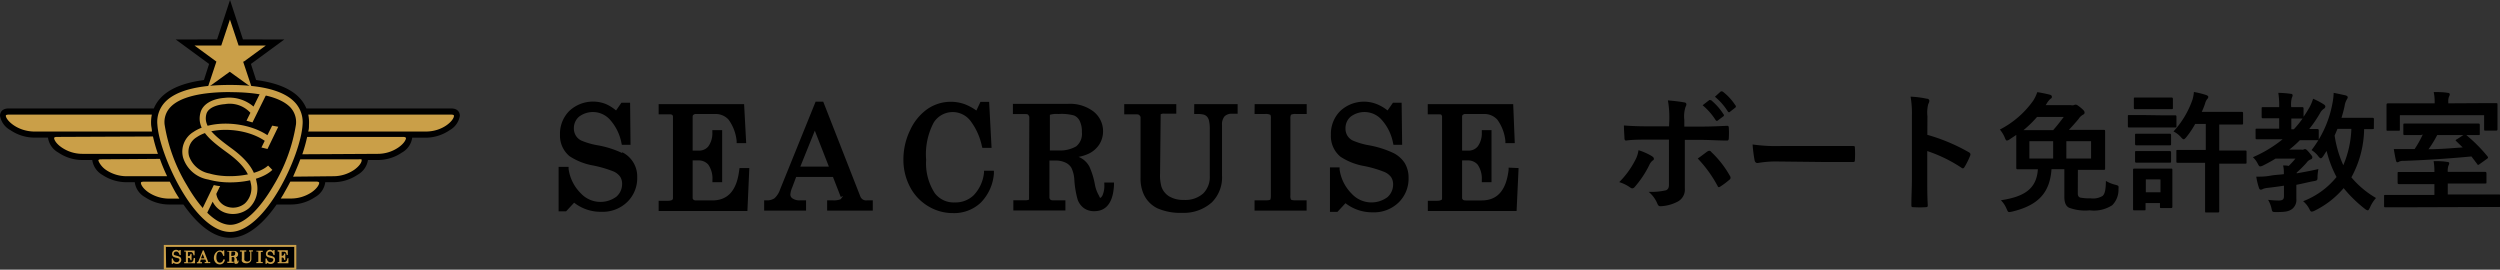 <svg xmlns="http://www.w3.org/2000/svg" viewBox="0 0 288.13 31.08"><rect x="0" y="0" width="288.13" height="31.08" fill="#333333" stroke="none"/><defs><style>.cls-1{fill:#fff;}.cls-2{fill:none;}.cls-3{fill:#ca9f48;}</style></defs><title>header_logo</title><g id="レイヤー_2" data-name="レイヤー 2"><g id="レイヤー_1-2" data-name="レイヤー 1"><path d="M190.39,18c.13.09.22.18.22.28s0,.15-.16.24a1.41,1.41,0,0,0-.37.51,11.54,11.54,0,0,1-1.66,2.5.41.41,0,0,1-.3.18.43.43,0,0,1-.22-.09,4.37,4.37,0,0,0-1.28-.63,10,10,0,0,0,1.81-2.47,3.33,3.33,0,0,0,.41-1.21A7,7,0,0,1,190.39,18Zm2-4.12a11.55,11.55,0,0,0-.16-2.31c.71.06,1.48.15,1.86.23.18,0,.27.11.27.23a.57.57,0,0,1-.09.27,3.49,3.49,0,0,0-.15,1.5v.79H196c1.31,0,2.33-.06,3.06-.09.13,0,.19.07.19.24a10,10,0,0,1,0,1.17c0,.19-.06.3-.21.29-.93,0-2.07-.08-3.09-.08h-1.77l0,3c0,.79,0,1.44,0,2.61a1.56,1.56,0,0,1-.89,1.54,4.66,4.66,0,0,1-1.92.5c-.18,0-.27-.09-.36-.31a3.51,3.51,0,0,0-1-1.35,7.49,7.49,0,0,0,2-.18c.24-.11.34-.27.34-.66V16.09H190c-.85,0-1.89,0-2.59.11-.14,0-.19-.12-.19-.3s-.06-.94-.06-1.44c1.14.09,2.05.1,2.82.1h2.38Zm4.41,3.58a.29.29,0,0,1,.2-.08.28.28,0,0,1,.23.14,11.57,11.57,0,0,1,2.14,2.74.4.4,0,0,1,.08.23.29.29,0,0,1-.15.24,8.38,8.38,0,0,1-1,.75.49.49,0,0,1-.18.09c-.06,0-.11,0-.17-.15a14.52,14.52,0,0,0-2.28-3.15C196.06,18,196.45,17.7,196.79,17.44Zm.18-5.91c.08-.06.14,0,.23,0a6.91,6.91,0,0,1,1.42,1.61.15.15,0,0,1,0,.24l-.63.47a.16.16,0,0,1-.25,0,7.45,7.45,0,0,0-1.52-1.74Zm1.33-1c.09-.06.14,0,.23,0A6.28,6.28,0,0,1,200,12.13a.17.17,0,0,1,0,.27l-.6.47a.15.15,0,0,1-.25,0,7.09,7.09,0,0,0-1.5-1.72Z"/><path d="M204.77,18.61a12,12,0,0,0-2.2.18c-.18,0-.3-.09-.35-.32a16.31,16.31,0,0,1-.23-1.82,19.23,19.23,0,0,0,3.24.18h4.83c1.14,0,2.29,0,3.45,0,.23,0,.27,0,.27.21a11,11,0,0,1,0,1.41c0,.18-.06.24-.27.22l-3.34,0Z"/><path d="M222.13,15.54a21.17,21.17,0,0,1,4.77,2c.17.09.24.2.17.39a8.8,8.8,0,0,1-.65,1.31c-.06.11-.12.16-.19.16a.23.23,0,0,1-.17-.07,16.61,16.61,0,0,0-3.94-1.92v3.31c0,1,0,1.86.06,2.94,0,.18-.06.22-.27.22a9.81,9.81,0,0,1-1.33,0c-.21,0-.29,0-.29-.22,0-1.11.06-2,.06-3V13.36a11.44,11.44,0,0,0-.15-2.22,11.1,11.1,0,0,1,1.88.24c.21,0,.28.14.28.26a.79.79,0,0,1-.12.34,3.91,3.91,0,0,0-.1,1.41Z"/><path d="M239.47,22.26c0,.33.09.43.27.51a6,6,0,0,0,1.23.09,2.11,2.11,0,0,0,1.36-.28c.24-.23.36-.59.38-1.73a3.8,3.8,0,0,0,1.11.45c.37.11.37.11.34.49a2.51,2.51,0,0,1-.72,1.86,3.87,3.87,0,0,1-2.6.59,5.37,5.37,0,0,1-2.38-.3c-.3-.16-.54-.48-.54-1.25V19.5h-1.48c-.19,2.76-1.58,4.17-4.51,4.88a2.42,2.42,0,0,1-.35.06c-.15,0-.19-.08-.31-.36a3.07,3.07,0,0,0-.66-1c2.76-.42,4.11-1.35,4.26-3.57h-.24c-1.46,0-2,0-2.09,0s-.16,0-.16-.18,0-.45,0-1.26V16.36c0-.36,0-.61,0-.81l-.75.5a.71.71,0,0,1-.33.15c-.09,0-.15-.09-.24-.33a3.7,3.7,0,0,0-.57-.94,10.71,10.71,0,0,0,3.83-3.31,4.43,4.43,0,0,0,.48-1c.6.09,1.06.2,1.44.29.19.06.24.13.24.24s0,.15-.16.24a2.32,2.32,0,0,0-.42.52l-.13.21h2.89a.85.85,0,0,0,.35,0,.51.51,0,0,1,.23-.06c.09,0,.24.08.6.38s.41.4.41.54-.08.19-.23.27a1.45,1.45,0,0,0-.46.46q-.54.65-1.12,1.26h1.93c1.47,0,2,0,2.1,0s.15,0,.15.18,0,.42,0,1.26v1.73c0,.81,0,1.17,0,1.26s0,.18-.15.18-.63,0-2.1,0h-.89ZM236.63,15c.39-.44.77-.92,1.22-1.52h-3.08A12.46,12.46,0,0,1,233.21,15Zm0,3.27v-2h-2.74v2Zm4.37-2h-2.85v2H241Z"/><path d="M249.07,13.29c1.14,0,1.51,0,1.6,0s.17,0,.17.16v1.06c0,.17,0,.18-.17.18s-.47,0-1.6,0H247c-1.14,0-1.51,0-1.61,0s-.15,0-.15-.18V13.42c0-.15,0-.16.15-.16s.47,0,1.61,0Zm1.3,8.52c0,1.59,0,1.92,0,2s0,.17-.16.17h-1.1c-.15,0-.17,0-.17-.17V23.4h-1.66v.69c0,.14,0,.15-.16.15h-1.1c-.16,0-.18,0-.18-.15s0-.44,0-2.1V21c0-.94,0-1.3,0-1.41s0-.16.18-.16.41,0,1.37,0h1.44c1,0,1.27,0,1.38,0s.16,0,.16.16,0,.45,0,1.15ZM248.9,11.24c1,0,1.26,0,1.35,0s.18,0,.18.17v1c0,.15,0,.17-.18.17s-.39,0-1.35,0h-1.44c-1,0-1.27,0-1.37,0s-.16,0-.16-.17v-1c0-.15,0-.17.16-.17s.39,0,1.37,0Zm-.12,4.17c.92,0,1.17,0,1.26,0s.18,0,.18.17v1c0,.15,0,.17-.18.17s-.34,0-1.26,0h-1.27c-.92,0-1.19,0-1.27,0s-.17,0-.17-.17v-1c0-.15,0-.17.17-.17s.36,0,1.27,0Zm0,2c.92,0,1.17,0,1.26,0s.18,0,.18.17v1c0,.15,0,.17-.18.17s-.34,0-1.26,0h-1.27c-.92,0-1.19,0-1.27,0s-.17,0-.17-.17v-1c0-.15,0-.17.17-.17s.36,0,1.27,0Zm-1.47,3.27v1.48H249V20.68ZM253,18.76c-1.39,0-1.87,0-2,0s-.17,0-.17-.18V17.44c0-.15,0-.16.17-.16s.57,0,2,0h1.22v-3H253a10.29,10.29,0,0,1-1,1.5c-.15.18-.24.27-.33.27s-.16-.08-.31-.24a2.85,2.85,0,0,0-.86-.66,10.48,10.48,0,0,0,2.2-3.7,4.26,4.26,0,0,0,.15-.85,10.16,10.16,0,0,1,1.41.35c.16.06.25.13.25.22a.34.34,0,0,1-.13.25,1.49,1.49,0,0,0-.25.54,9.28,9.28,0,0,1-.37.93h2.91c1.2,0,1.61,0,1.69,0s.16,0,.16.16v1.13c0,.15,0,.17-.16.17s-.49,0-1.69,0h-.9v3h1c1.41,0,1.89,0,2,0s.15,0,.15.16v1.17c0,.17,0,.18-.15.18s-.57,0-2,0h-1v3.12c0,1.51,0,2.28,0,2.35s0,.16-.16.16h-1.32c-.13,0-.15,0-.15-.16s0-.84,0-2.35V18.76Z"/><path d="M263.23,21.4c-.63.1-1.26.18-1.86.25a2.1,2.1,0,0,0-.57.13.45.45,0,0,1-.24.08c-.09,0-.17-.06-.21-.21a7.35,7.35,0,0,1-.31-1.29c.58,0,1,0,1.61-.11s1-.1,1.57-.18c0-.34,0-.66-.09-1,.24,0,.45,0,.64.06a8.34,8.34,0,0,0,.78-.85h-2.29c-.45.28-.93.54-1.41.78a1,1,0,0,1-.35.12c-.12,0-.17-.09-.31-.35a2.44,2.44,0,0,0-.54-.71,14.61,14.61,0,0,0,3.43-2.07H262c-1.33,0-1.8,0-1.89,0s-.15,0-.15-.16V15c0-.15,0-.17.15-.17s.55,0,1.89,0h.68V13.63h-.39c-1,0-1.35,0-1.46,0s-.17,0-.17-.17v-.94c0-.15,0-.17.17-.17s.44,0,1.46,0h.39a9.36,9.36,0,0,0-.1-1.65,11.6,11.6,0,0,1,1.41.11c.15,0,.24.08.24.15a.7.7,0,0,1-.09.31,2.87,2.87,0,0,0-.07,1.08c.87,0,1.17,0,1.26,0s.16,0,.16.17v.94q.36-.52.68-1.08a5.37,5.37,0,0,0,.42-1,8.27,8.27,0,0,1,1.2.63c.15.09.21.17.21.27a.29.29,0,0,1-.15.24,1.35,1.35,0,0,0-.46.52,14.05,14.05,0,0,1-1.25,1.83c.58,0,.84,0,.92,0s.18,0,.18.17V16c0,.15,0,.16-.18.16s-.54,0-1.8,0h-.2a12,12,0,0,1-1.21,1.08h1.38a.43.43,0,0,0,.25,0,.37.37,0,0,1,.17-.06c.1,0,.2.06.47.38s.38.44.38.55a.24.24,0,0,1-.18.26,1,1,0,0,0-.48.38,13.64,13.64,0,0,1-1.14,1.14.22.22,0,0,0,0,.09c.82-.15,1.69-.3,2.5-.5a6.76,6.76,0,0,0-.1.84c0,.48,0,.48-.51.57s-1.27.29-1.93.41v.11c0,.61,0,1.11,0,1.51a1.33,1.33,0,0,1-.48,1.16c-.39.28-.75.36-1.8.36-.46,0-.5,0-.57-.35a3.36,3.36,0,0,0-.41-1.06,10.14,10.14,0,0,0,1.23.08c.42,0,.6-.12.6-.48Zm2.11-7.74c-.09,0-.39,0-1.26,0V14.9h.29a11.42,11.42,0,0,0,1-1.23Zm8.25,1.06c0,.15,0,.16-.17.16l-.95,0A11.89,11.89,0,0,1,271,20.44a10.85,10.85,0,0,0,2.84,2.38,3.94,3.94,0,0,0-.69,1.08c-.12.24-.17.34-.27.34a.77.77,0,0,1-.31-.16,15.06,15.06,0,0,1-2.46-2.4,10.32,10.32,0,0,1-3.3,2.58,1,1,0,0,1-.37.13c-.11,0-.17-.07-.27-.28a2.9,2.9,0,0,0-.73-.92,9.15,9.15,0,0,0,3.85-2.79,12.78,12.78,0,0,1-1.14-3c-.14.19-.26.4-.39.59s-.21.25-.29.25-.17-.09-.31-.27a2.8,2.8,0,0,0-.75-.67,12.47,12.47,0,0,0,2.4-5.34,7.68,7.68,0,0,0,.15-1.26c.42.08,1,.21,1.37.29.18.06.25.12.25.23s-.08.19-.15.33a2.05,2.05,0,0,0-.21.67c-.09.43-.21.88-.36,1.36h1.8c1.26,0,1.68,0,1.77,0s.17,0,.17.17Zm-4.19.13c-.11.25-.21.51-.33.77a12.78,12.78,0,0,0,1,3.42,11.61,11.61,0,0,0,.93-4.19Z"/><path d="M276.79,23.89c-1.32,0-1.78,0-1.87,0s-.15,0-.15-.16V22.62c0-.15,0-.15.15-.15s.56,0,1.87,0h3.78V21.22h-2c-1.45,0-2,0-2.07,0s-.17,0-.17-.16V20c0-.16,0-.18.17-.18s.62,0,2.07,0h2a6.72,6.72,0,0,0-.09-1.25c.52,0,1,0,1.56.09.15,0,.24.07.24.15a.7.7,0,0,1-.09.28,1.77,1.77,0,0,0-.08.72h2.22c1.47,0,2,0,2.07,0s.17,0,.17.18v1c0,.15,0,.16-.17.16s-.6,0-2.07,0h-2.22v1.26h4c1.33,0,1.8,0,1.89,0s.15,0,.15.15v1.14c0,.15,0,.16-.15.16s-.55,0-1.89,0Zm8.89-12c1.36,0,1.86,0,2,0s.16,0,.16.18,0,.31,0,.69v.58c0,1.24,0,1.45,0,1.54s0,.17-.16.17h-1.2c-.17,0-.18,0-.18-.17V13.28h-9.71V14.9c0,.15,0,.17-.16.17h-1.2c-.17,0-.18,0-.18-.17s0-.3,0-1.54v-.48c0-.48,0-.72,0-.79s0-.18.18-.18.58,0,2,0h3.37v-.18a5.2,5.2,0,0,0-.11-1.12c.56,0,1.09,0,1.61.09.15,0,.24.08.24.16a.7.7,0,0,1-.09.29,1.43,1.43,0,0,0-.08.6v.16ZM279,15.57c-1.24,0-1.74,0-1.84,0s-.17,0-.17-.16v-1c0-.15,0-.17.17-.17s.6,0,1.84,0h4.8c1.25,0,1.74,0,1.83,0s.17,0,.17.17v1c0,.15,0,.16-.17.16l-1.44,0,.06,0a17.81,17.81,0,0,1,2.43,2.44c.11.14.09.2-.07.31l-.84.6a.26.26,0,0,1-.15.08s-.09,0-.13-.11l-.65-.86c-2.5.24-5.23.42-7.8.51a1.14,1.14,0,0,0-.54.09.32.32,0,0,1-.19.07c-.09,0-.13-.06-.17-.19-.09-.39-.18-.9-.25-1.33.54,0,1,0,1.56,0l.84,0a12.23,12.23,0,0,0,.94-1.68Zm1.89,0a12.38,12.38,0,0,1-1,1.63c1.3,0,2.64-.12,3.94-.21l-.73-.71c-.14-.12-.09-.15.09-.25l.72-.46Z"/><path class="cls-1" d="M26.42,23.25Zm-4.81-9.12v0A17.38,17.38,0,0,0,23.83,20c1.27,2.2,2.3,3,2.68,3.2.38-.18,1.41-1,2.68-3.2a17.39,17.39,0,0,0,2.22-5.86h0v0c-.23-.18-1.35-.87-4.91-.87S21.83,14,21.61,14.13Z"/><line class="cls-2" x1="30.03" y1="17.25" x2="31.29" y2="14.89"/><rect x="19.11" y="28.45" width="14.81" height="2.41"/><polygon points="32.77 4.55 28 4.54 26.51 0 25.02 4.54 20.25 4.55 24.1 7.37 22.64 11.91 26.51 9.12 30.38 11.91 28.92 7.37 32.77 4.55"/><path d="M52,12.5H35.31a4,4,0,0,0-.79-1.22c-1.39-1.48-4.08-2.23-8-2.23s-6.62.75-8,2.23a4,4,0,0,0-.79,1.22H1c-1,0-1,.76-1,.84A2.34,2.34,0,0,0,1.2,15,4.94,4.94,0,0,0,4,15.86H5.54s0,.05,0,.06a2.33,2.33,0,0,0,1.18,1.66,4.9,4.9,0,0,0,2.78.86h1.14s0,0,0,.06a2.37,2.37,0,0,0,1.18,1.67A5,5,0,0,0,14.6,21h.94s0,0,0,.06a2.32,2.32,0,0,0,1.17,1.66h0a5,5,0,0,0,2.77.85h1.66c1.27,1.82,3.18,3.84,5.37,3.84s4.1-2,5.37-3.84h1.66a5,5,0,0,0,2.77-.85h0a2.32,2.32,0,0,0,1.17-1.66s0,0,0-.06h.94a5,5,0,0,0,2.78-.85A2.36,2.36,0,0,0,42.4,18.5s0,0,0-.06h1.14a4.89,4.89,0,0,0,2.77-.85,2.34,2.34,0,0,0,1.19-1.66.63.63,0,0,0,0-.06h1.59A4.94,4.94,0,0,0,51.83,15,2.34,2.34,0,0,0,53,13.35C53,13.26,53,12.5,52,12.5Z"/><path class="cls-3" d="M34.15,31.08H18.88V28.23H34.15Zm-15-.23H33.92V28.45H19.11Z"/><path class="cls-3" d="M20.67,29.58a1.36,1.36,0,0,0-.34-.11l-.22-.07a.19.19,0,0,1-.08-.07.19.19,0,0,1,0-.1.21.21,0,0,1,.07-.16.32.32,0,0,1,.43,0,.67.67,0,0,1,.17.33v0h.13v-.59h-.12l-.08.11a.57.57,0,0,0-.15-.09.48.48,0,0,0-.52.1.45.45,0,0,0-.13.33.38.38,0,0,0,.13.31.89.89,0,0,0,.34.13l.28.08a.23.23,0,0,1,.09.07.18.18,0,0,1,0,.1.23.23,0,0,1-.08.18.38.38,0,0,1-.5,0,.6.6,0,0,1-.17-.34v0h-.13v.62h.11l.11-.12a.6.6,0,0,0,.38.13.5.5,0,0,0,.36-.14.47.47,0,0,0,.14-.35.38.38,0,0,0-.21-.35Z"/><path class="cls-3" d="M22.31,29.82c0,.29-.16.43-.38.43h-.22s0,0-.05,0v-.53h.08a.18.18,0,0,1,.14.06.34.34,0,0,1,.06.21v0h.14v-.73h-.14v0a.31.31,0,0,1-.06.2.17.17,0,0,1-.13.06h-.09v-.47s0,0,0,0H22a.24.24,0,0,1,.19.08.6.6,0,0,1,.11.3v0h.13l0-.55h-1.2V29h.19a0,0,0,0,1,0,0V30.2s0,0,0,0h-.19v.14h1.25l0-.6h-.14Z"/><path class="cls-3" d="M24,30.19l-.52-1.33h-.11l-.49,1.23a.28.28,0,0,1-.08.12.18.18,0,0,1-.11,0h0v.14h.59v-.14h-.08a.17.17,0,0,1-.11,0,.07.07,0,0,1,0-.05.3.3,0,0,1,0-.1l.06-.15h.52l.11.28h0l0,0-.11,0h-.08v.14h.64v-.14h-.08A.09.09,0,0,1,24,30.19Zm-.44-.42h-.4l.2-.5Z"/><path class="cls-3" d="M25.75,29.85a.53.53,0,0,1-.14.32.37.37,0,0,1-.27.1.33.33,0,0,1-.28-.13.76.76,0,0,1-.12-.47,1,1,0,0,1,.11-.52.31.31,0,0,1,.52,0,.9.9,0,0,1,.15.34v0h.13l0-.64h-.12l-.06.12-.16-.09A.58.58,0,0,0,25,29a.74.74,0,0,0-.25.3.94.94,0,0,0-.1.42.81.81,0,0,0,.09.39.69.69,0,0,0,.25.27.67.67,0,0,0,.35.09.55.55,0,0,0,.39-.15.66.66,0,0,0,.19-.41v0h-.14Z"/><path class="cls-3" d="M27.44,30a.34.34,0,0,1,0,.14c0,.06,0,0-.05,0a.48.48,0,0,1-.06-.16,1.11,1.11,0,0,0-.08-.24.31.31,0,0,0-.09-.11l-.06,0,.14,0a.35.35,0,0,0,.15-.13.34.34,0,0,0,.05-.19.35.35,0,0,0-.13-.28.54.54,0,0,0-.35-.11h-.77V29h.18s0,0,.05,0v1.16h-.22v.14h.73v-.14h-.17s0,0-.06,0v-.53h.08a.32.32,0,0,1,.14,0,.19.19,0,0,1,.08.07A.47.47,0,0,1,27,30a1.28,1.28,0,0,0,0,.28.25.25,0,0,0,.09.12.25.25,0,0,0,.14,0c.12,0,.26-.06.28-.36v0h-.14Zm-.76-1h.12a.67.67,0,0,1,.22,0,.16.16,0,0,1,.08.07.34.34,0,0,1,0,.16.22.22,0,0,1-.08.2.44.44,0,0,1-.25.06h-.13Z"/><path class="cls-3" d="M28.7,29h.14l0,0a.13.13,0,0,1,0,.06.49.49,0,0,1,0,.12v.66a.33.33,0,0,1-.09.24.45.45,0,0,1-.48,0,.25.25,0,0,1-.11-.13.58.58,0,0,1,0-.18V29h.22v-.14h-.73V29h.17s0,0,.05,0v.86a.53.53,0,0,0,0,.23.41.41,0,0,0,.19.19.79.79,0,0,0,.35.06.59.59,0,0,0,.42-.15.5.5,0,0,0,.14-.38v-.7a.17.17,0,0,1,0-.12.14.14,0,0,1,.11,0h.07v-.14H28.7Z"/><path class="cls-3" d="M29.55,29h.22a.1.1,0,0,1,0,.05v1.08s0,.06,0,.06h-.22v.14h.73v-.14h-.22a.12.12,0,0,1,0-.06V29.09s0-.05,0-.05h.22v-.14h-.73Z"/><path class="cls-3" d="M31.49,29.58a1.36,1.36,0,0,0-.34-.11l-.22-.07a.19.19,0,0,1-.08-.07.2.2,0,0,1,0-.1.21.21,0,0,1,.07-.16.32.32,0,0,1,.43,0,.67.67,0,0,1,.17.33v0h.13v-.59h-.12l-.08.11a.57.57,0,0,0-.15-.09.48.48,0,0,0-.52.1.45.45,0,0,0-.13.33.37.37,0,0,0,.13.31.88.88,0,0,0,.34.13l.28.08a.22.22,0,0,1,.09.07.18.18,0,0,1,0,.1.23.23,0,0,1-.08.18.38.38,0,0,1-.5,0,.6.6,0,0,1-.17-.34v0H30.6v.62h.11l.11-.12a.6.6,0,0,0,.38.13.5.5,0,0,0,.36-.14.47.47,0,0,0,.14-.35.41.41,0,0,0-.05-.21A.41.41,0,0,0,31.49,29.58Z"/><path class="cls-3" d="M33.11,29.78v0c0,.29-.16.43-.38.43h-.22s0,0-.05,0v-.53h.08a.17.17,0,0,1,.14.06.34.34,0,0,1,.06.21v0h.14v-.73h-.14v0a.32.32,0,0,1-.06.2.17.17,0,0,1-.13.06h-.09v-.47s0,0,0,0h.28a.24.24,0,0,1,.19.08.61.61,0,0,1,.11.3v0h.13l0-.55H32V29h.19a0,0,0,0,1,0,0V30.2s0,0,0,0H32v.14h1.24l0-.6Z"/><path class="cls-3" d="M19.57,20.94h-3c-.33,0-.33.1-.33.14,0,.2.23.64.86,1.08a4.28,4.28,0,0,0,2.38.73h1.19c-.16-.25-.31-.49-.44-.71C20,21.77,19.78,21.35,19.57,20.94Z"/><path class="cls-3" d="M11.67,18.36c-.33,0-.33.1-.33.14s.23.64.87,1.08a4.25,4.25,0,0,0,2.38.73h4.67c-.31-.65-.59-1.31-.83-2Z"/><path class="cls-3" d="M6.57,15.78c-.33,0-.33.11-.33.14,0,.19.23.64.88,1.08a4.19,4.19,0,0,0,2.37.73H18.2a17.92,17.92,0,0,1-.57-2Z"/><path class="cls-3" d="M17.5,13.21H1c-.33,0-.33.1-.33.14C.71,13.87,2,15.16,4,15.16H17.51c0-.27-.07-.52-.09-.75A4.54,4.54,0,0,1,17.5,13.21Z"/><path class="cls-3" d="M32.36,22.88h1.19a4.29,4.29,0,0,0,2.38-.73c.63-.44.86-.89.86-1.08,0,0,0-.14-.33-.14h-3c-.21.42-.44.83-.67,1.23C32.67,22.39,32.52,22.63,32.36,22.88Z"/><path class="cls-3" d="M38.43,20.31a4.25,4.25,0,0,0,2.38-.73c.64-.45.87-.89.87-1.08s0-.14-.33-.14H34.61c-.24.64-.52,1.3-.83,2Z"/><path class="cls-3" d="M43.54,17.73A4.19,4.19,0,0,0,45.91,17c.64-.44.88-.89.88-1.08,0,0,0-.14-.33-.14H35.4a18.07,18.07,0,0,1-.56,2Z"/><path class="cls-3" d="M52,13.21H35.53a4.53,4.53,0,0,1,.08,1.2c0,.23,0,.48-.09.75H49.07c2,0,3.25-1.29,3.25-1.81C52.32,13.31,52.32,13.21,52,13.21Z"/><path class="cls-3" d="M26.52,26.73c-4.15,0-8.17-9-8.38-12.35A3.33,3.33,0,0,1,19,11.79c1.25-1.33,3.77-2,7.49-2s6.24.67,7.49,2a3.33,3.33,0,0,1,.89,2.59C34.69,17.76,30.66,26.73,26.52,26.73Zm0-16.12c-3.43,0-5.81.6-6.88,1.74a2.49,2.49,0,0,0-.67,2,19.41,19.41,0,0,0,2.57,7c1.67,2.9,3.48,4.56,5,4.56s3.31-1.66,5-4.56a19.4,19.4,0,0,0,2.57-7,2.49,2.49,0,0,0-.67-2C32.33,11.22,29.95,10.62,26.52,10.62Z"/><path class="cls-3" d="M26.73,17.13c-2.09-1.53-3.33-2.57-2.94-4C24,12.41,25,12.07,25.93,12a3.24,3.24,0,0,1,2.93,1l-.45.91.69.2,1.59-3.22-.63-.31-.84,1.7a4.35,4.35,0,0,0-3.34-1c-1.47.11-2.51.74-2.77,1.68-.55,2,1.27,3.31,3.2,4.72,1.58,1.17,2.35,2.18,2.58,3.38a2.41,2.41,0,0,1-.66,2.38,2.15,2.15,0,0,1-2.09.37,1.84,1.84,0,0,1-1.21-1.47h0l.44-.9c-.25,0-.49-.06-.73-.11l-1.45,3,.63.31.69-1.4A2.51,2.51,0,0,0,25.9,24.5a2.88,2.88,0,0,0,2.79-.5,3.09,3.09,0,0,0,.89-3C29.41,20,28.93,18.75,26.73,17.13Z"/><path class="cls-3" d="M24.15,20a3.09,3.09,0,0,1-2.36-2,1.94,1.94,0,0,1,.9-2.2c1.87-1.27,5.66-1.06,7.82.43l-.38.77.7.17,1.24-2.56-.7-.13-.55,1.1c-2.42-1.61-6.44-1.79-8.53-.37a2.65,2.65,0,0,0-1.19,2.95A3.67,3.67,0,0,0,24,20.69a9.22,9.22,0,0,0,2.53.33c2,0,3.93-.53,4.86-1.44l-.49-.5C29.7,20.2,26.39,20.66,24.15,20Z"/><path class="cls-3" d="M28.1,7.1h0l2.53-1.85H27.5l-1-3-1,3H22.42L24.94,7.1h0l-1,3,2.54-1.83,2.54,1.83-1-3Z"/><path d="M71.69,17.63a11.16,11.16,0,0,0-2.83-.89A8.38,8.38,0,0,1,67,16.2a1.48,1.48,0,0,1-.64-.58,1.59,1.59,0,0,1-.22-.84,1.74,1.74,0,0,1,.58-1.32,2.64,2.64,0,0,1,3.53.28,5.56,5.56,0,0,1,1.37,2.73l.05.22h1l-.05-4.85h-1l-.62.89A4.89,4.89,0,0,0,69.85,12a4,4,0,0,0-4.24.79,3.72,3.72,0,0,0-1.07,2.74A3.07,3.07,0,0,0,65.64,18a7.24,7.24,0,0,0,2.76,1.08,13.55,13.55,0,0,1,2.31.68,1.86,1.86,0,0,1,.76.6,1.5,1.5,0,0,1,.23.83,1.93,1.93,0,0,1-.65,1.47,3.09,3.09,0,0,1-4.12-.39,4.89,4.89,0,0,1-1.4-2.8l0-.24H64.38v5.13h.86l.93-1a4.93,4.93,0,0,0,3.12,1.05,4.07,4.07,0,0,0,3-1.13,3.82,3.82,0,0,0,1.15-2.83,3.11,3.11,0,0,0-1.72-2.9Z"/><path d="M85.2,19.58c-.28,2.37-1.3,3.52-3.12,3.52H80.27c-.27,0-.36-.05-.44-.23V18.49h.63a1.46,1.46,0,0,1,1.17.48,2.82,2.82,0,0,1,.48,1.75V21h1.12V15H82.1v.28a2.57,2.57,0,0,1-.47,1.6,1.37,1.37,0,0,1-1.09.48h-.71V13.46c0-.12,0-.22.27-.32h2.3a2,2,0,0,1,1.57.65,5,5,0,0,1,.93,2.47l0,.24H86L85.76,12H75.91v1.18h1.25a.49.49,0,0,1,.33.07.35.35,0,0,1,.07.25v9.29a.29.29,0,0,1-.09.25s-.15.1-.47.1H75.91v1.18H86.14l.22-4.95H85.23Z"/><path d="M99.15,22.63,94.88,11.72H94L89.9,21.85a2.35,2.35,0,0,1-.64,1,1.49,1.49,0,0,1-.9.24h-.29v1.18H92.9V23.09h-.69a1.41,1.41,0,0,1-.87-.22.54.54,0,0,1-.25-.43,2.38,2.38,0,0,1,.2-.8l.47-1.25H96l.9,2.31.27-.11-.28.37a2.1,2.1,0,0,1-.9.13h-.66v1.18h5.26V23.09h-.66A.71.71,0,0,1,99.15,22.63ZM95.53,19.2H92.24l1.67-4.14Z"/><path d="M113.41,19.89a4.42,4.42,0,0,1-1.18,2.6,3,3,0,0,1-2.19.84,2.73,2.73,0,0,1-2.3-1.06,6.3,6.3,0,0,1-1-3.85,7.81,7.81,0,0,1,.87-4.29A2.58,2.58,0,0,1,111.9,14a7.32,7.32,0,0,1,1.26,2.82l.06.22h1.06L114,11.74h-1l-.47,1a5.92,5.92,0,0,0-1.34-.73,4.77,4.77,0,0,0-4.28.54,6,6,0,0,0-2,2.42,7.7,7.7,0,0,0-.79,3.42,6.68,6.68,0,0,0,.77,3.17A5.6,5.6,0,0,0,107,23.78a5.45,5.45,0,0,0,2.84.78,4.46,4.46,0,0,0,3.2-1.21A5.37,5.37,0,0,0,114.55,20l0-.32h-1.14Z"/><path d="M127.28,21.39a2.8,2.8,0,0,1-.22,1.14c-.29.48-.3.21-.41,0a3.92,3.92,0,0,1-.47-1.32,9,9,0,0,0-.62-2,2.51,2.51,0,0,0-.77-.87,2.64,2.64,0,0,0-.48-.26,4.91,4.91,0,0,0,1.17-.37,3,3,0,0,0,1.22-1.07,2.82,2.82,0,0,0,.43-1.54A2.88,2.88,0,0,0,126,12.83a4.46,4.46,0,0,0-2.91-.86h-6.35v1.18h1.44c.23,0,.33,0,.45.31L118.6,23s-.13.08-.37.08h-1.44v1.18h6V23.09H121.4c-.27,0-.37-.05-.45-.27V18.5h.67a2.66,2.66,0,0,1,1.18.24,1.56,1.56,0,0,1,.68.6,3.68,3.68,0,0,1,.34,1.38A10.78,10.78,0,0,0,124.2,23a2.08,2.08,0,0,0,.74,1,2,2,0,0,0,1.17.34c1,0,2.15-.51,2.28-3l0-.3h-1.12ZM121,13.23a2.76,2.76,0,0,1,1-.09,5.44,5.44,0,0,1,1.79.17,1.28,1.28,0,0,1,.64.61,2.79,2.79,0,0,1,.26,1.32,1.84,1.84,0,0,1-.66,1.63,3.69,3.69,0,0,1-2,.47H121Z"/><path d="M137.63,13.14h.29a3,3,0,0,1,.85.08.92.92,0,0,1,.35.23,1.08,1.08,0,0,1,.22.46,4.08,4.08,0,0,1,.09,1v5.38a2.67,2.67,0,0,1-.75,2,3.07,3.07,0,0,1-2.24.75,3.13,3.13,0,0,1-1.71-.42,2.1,2.1,0,0,1-.87-1.1A4.85,4.85,0,0,1,133.7,20l.07-6.83a.75.75,0,0,1,.43-.07h1.37V12h-6v1.18H131c.17,0,.3,0,.45.29V20.5a4.37,4.37,0,0,0,.37,1.9A3.35,3.35,0,0,0,133.38,24a6.53,6.53,0,0,0,2.87.53,4.84,4.84,0,0,0,3.42-1.21,4.06,4.06,0,0,0,1.17-3.11V14.41a1.43,1.43,0,0,1,.29-1,1.17,1.17,0,0,1,.9-.3h.61V12h-5Z"/><path d="M144.59,13.14h1.21a1.19,1.19,0,0,1,.62.1.91.91,0,0,1,.05.42v8.88c0,.39-.07.48-.08.48s-.09.07-.49.07h-1.31v1.18h6V23.09h-1.33c-.36,0-.46-.08-.48-.1a1,1,0,0,1-.06-.46V13.66a.9.9,0,0,1,.07-.44,1.25,1.25,0,0,1,.59-.08h1.22V12h-6Z"/><path d="M160.58,17.63a11.24,11.24,0,0,0-2.83-.89,8.33,8.33,0,0,1-1.83-.54,1.49,1.49,0,0,1-.64-.58,1.58,1.58,0,0,1-.21-.84,1.74,1.74,0,0,1,.58-1.32,2.64,2.64,0,0,1,3.53.28,5.55,5.55,0,0,1,1.37,2.73l.05.22h1l-.06-4.85h-1l-.62.89a4.83,4.83,0,0,0-1.22-.72,4,4,0,0,0-4.24.79,3.72,3.72,0,0,0-1.07,2.74,3.07,3.07,0,0,0,1.1,2.52,7.22,7.22,0,0,0,2.76,1.08,13.47,13.47,0,0,1,2.31.68,1.87,1.87,0,0,1,.77.6,1.51,1.51,0,0,1,.23.83,1.94,1.94,0,0,1-.65,1.47,3.09,3.09,0,0,1-4.12-.39,4.89,4.89,0,0,1-1.4-2.8l0-.24h-1.11v5.13h.86l.93-1a5,5,0,0,0,3.12,1.05,4.07,4.07,0,0,0,3-1.13,3.82,3.82,0,0,0,1.15-2.83,3.29,3.29,0,0,0-.43-1.7A3.33,3.33,0,0,0,160.58,17.63Z"/><path d="M173.87,19.32l0,.26c-.28,2.37-1.3,3.52-3.11,3.52h-1.81c-.27,0-.36-.05-.44-.23V18.49h.62a1.46,1.46,0,0,1,1.17.48,2.83,2.83,0,0,1,.48,1.75V21h1.12V15h-1.12v.28a2.55,2.55,0,0,1-.47,1.6,1.36,1.36,0,0,1-1.09.48h-.71V13.46c0-.12,0-.22.27-.32H171a2,2,0,0,1,1.57.65,5,5,0,0,1,.93,2.47l0,.24h1.08L174.4,12h-9.85v1.18h1.25c.22,0,.3,0,.33.07a.35.35,0,0,1,.07.25v9.29c0,.16,0,.22-.08.25s-.15.1-.47.1h-1.09v1.18h10.23l.23-4.95Z"/></g></g></svg>